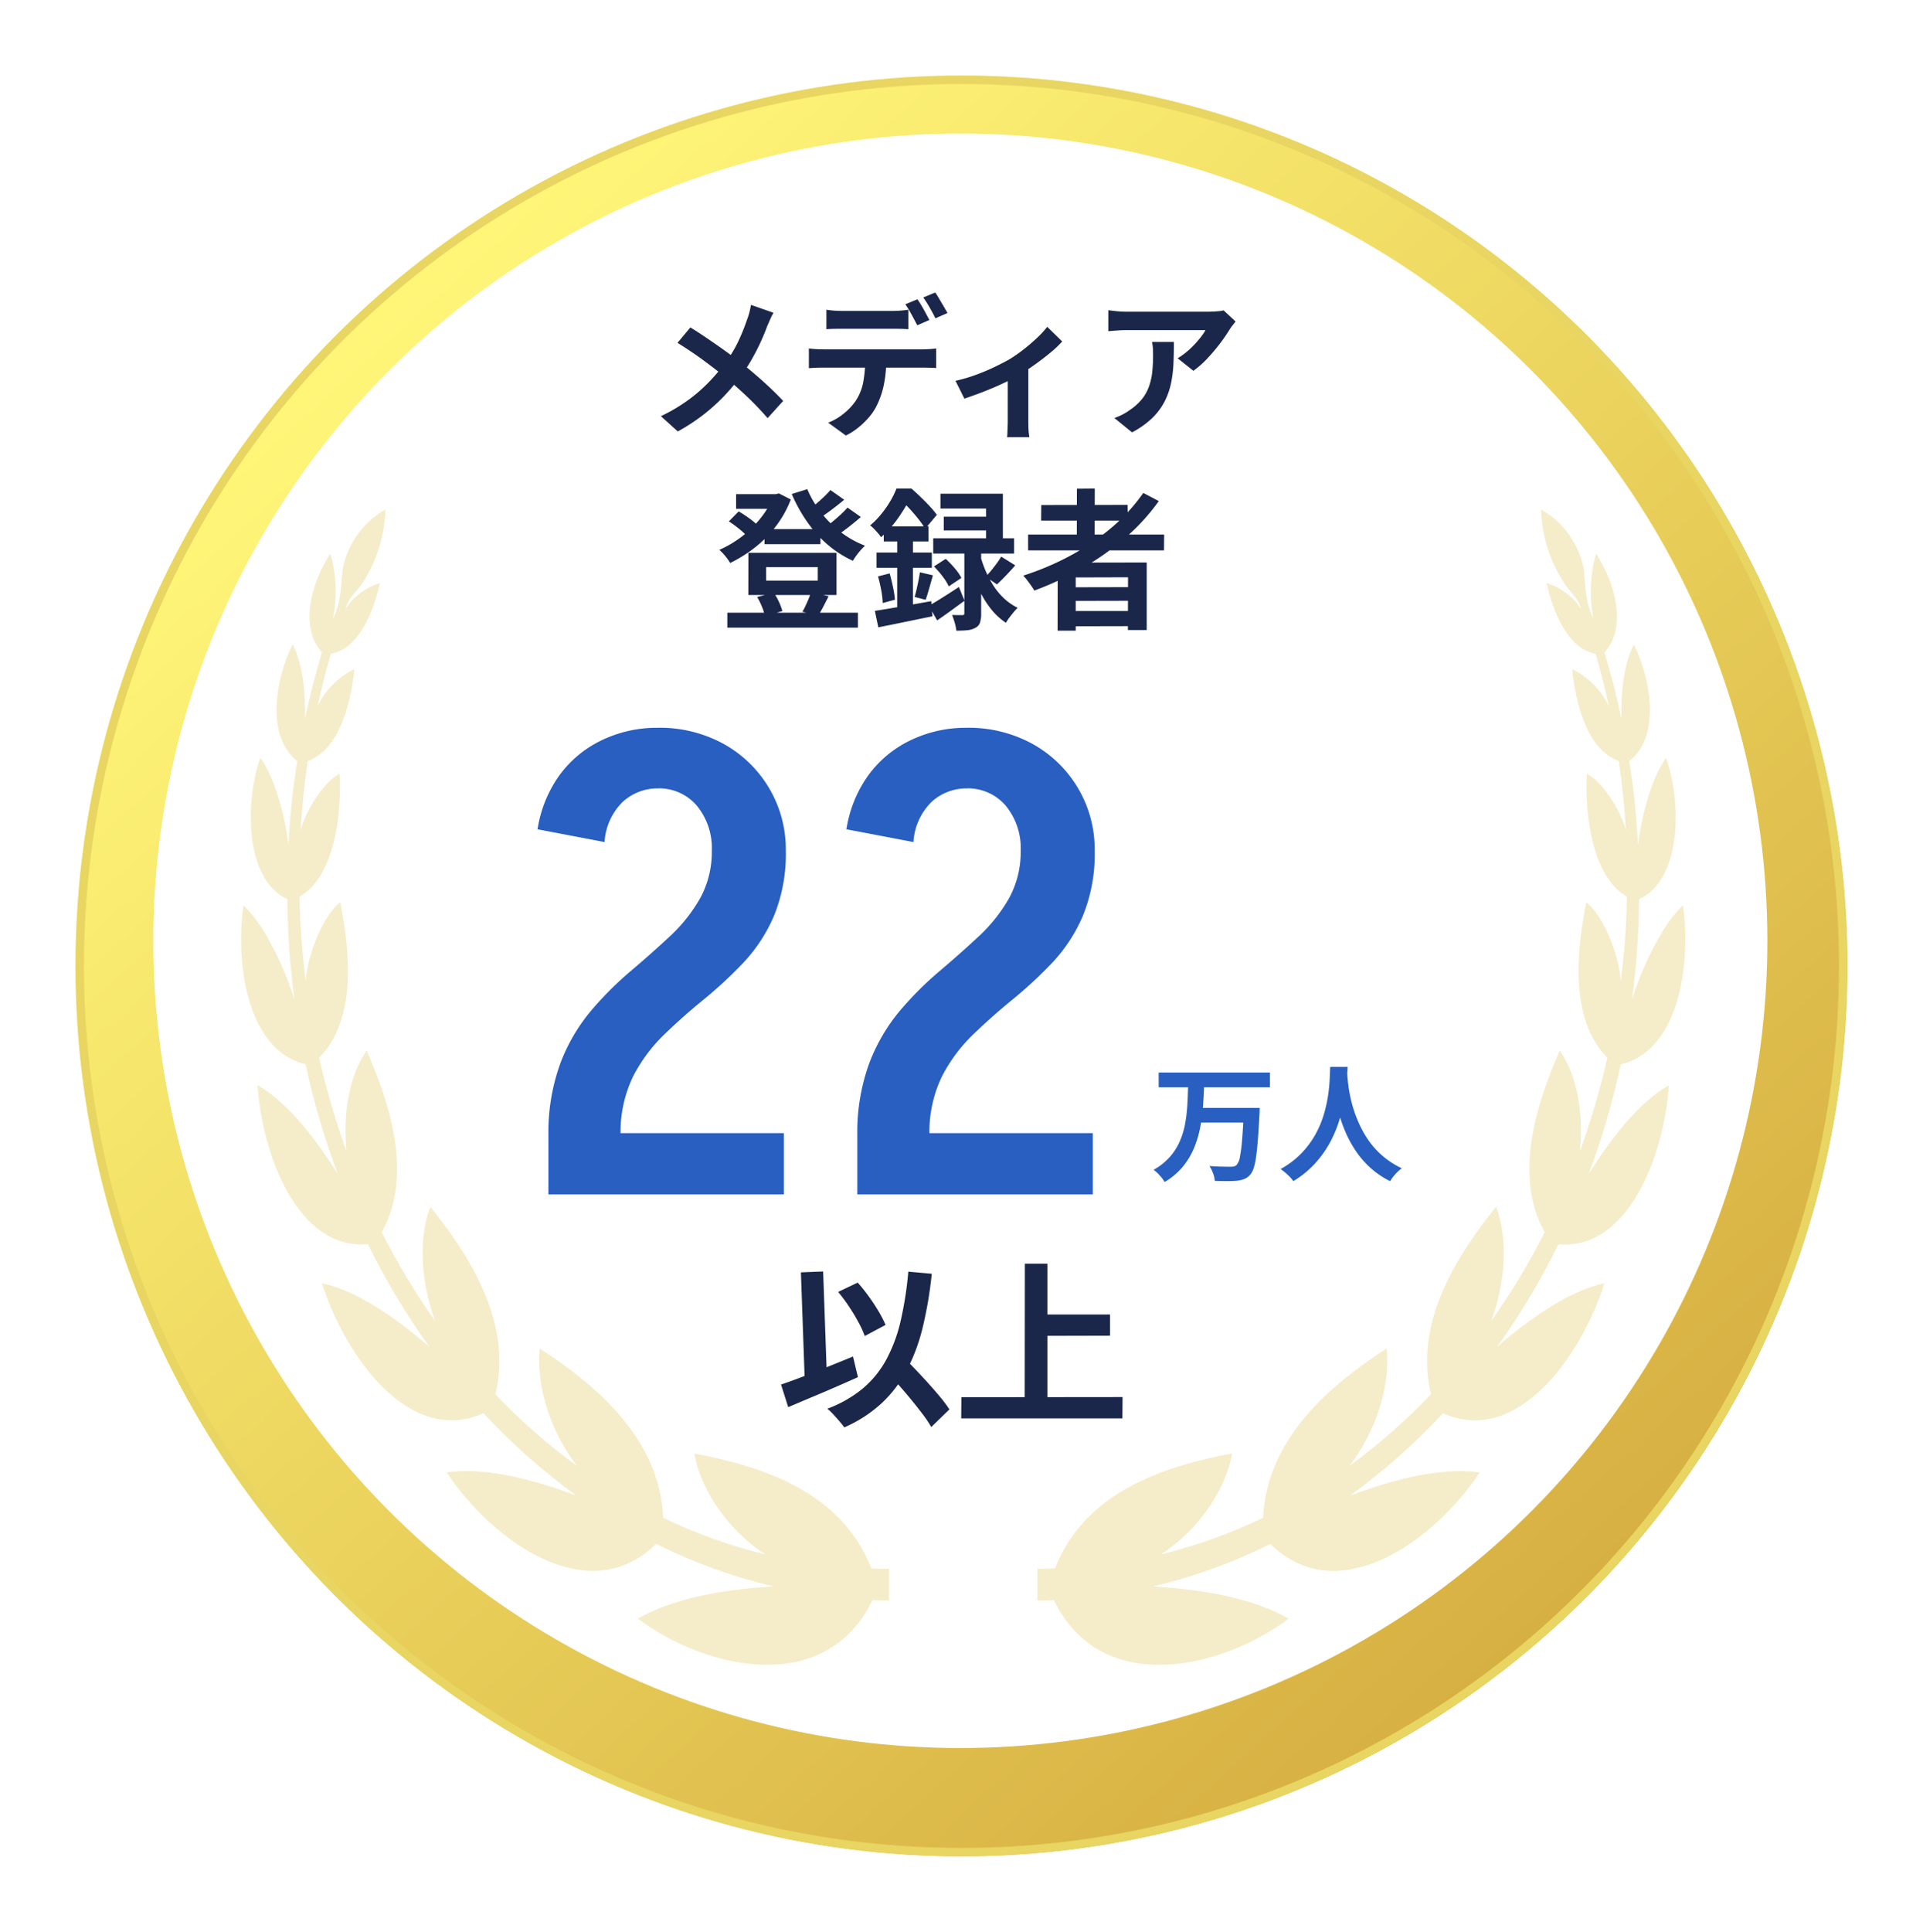 <svg xmlns="http://www.w3.org/2000/svg" xmlns:xlink="http://www.w3.org/1999/xlink" width="229" height="230" viewBox="0 0 229 230">
  <defs>
    <linearGradient id="linear-gradient" x1="0.846" y1="0.902" x2="0.167" y2="0.15" gradientUnits="objectBoundingBox">
      <stop offset="0" stop-color="#d5ad40"/>
      <stop offset="1" stop-color="#fff678"/>
    </linearGradient>
    <filter id="楕円形_28" x="0" y="0" width="229" height="230" filterUnits="userSpaceOnUse">
      <feOffset dy="3" input="SourceAlpha"/>
      <feGaussianBlur stdDeviation="3" result="blur"/>
      <feFlood flood-opacity="0.161"/>
      <feComposite operator="in" in2="blur"/>
      <feComposite in="SourceGraphic"/>
    </filter>
    <filter id="楕円形_29" x="15.264" y="12.896" width="198.207" height="198.207" filterUnits="userSpaceOnUse">
      <feOffset input="SourceAlpha"/>
      <feGaussianBlur stdDeviation="1" result="blur-2"/>
      <feFlood flood-color="#b09a4f"/>
      <feComposite operator="in" in2="blur-2"/>
      <feComposite in="SourceGraphic"/>
    </filter>
    <clipPath id="clip-path">
      <path id="パス_665" data-name="パス 665" d="M17.187,0a10.354,10.354,0,0,0-5.093,7.148c-.211,2.22-.2,3.953-1.156,5.879a16.373,16.373,0,0,0-.3-7.77c-2.054,3.065-3.876,8.595-1,11.75q-1.177,3.889-2.025,7.9c.07-2.963-.217-6.4-1.471-8.855-1.959,3.916-3.307,10.828.543,13.906a93.084,93.084,0,0,0-1.043,9.977c-.378-3.282-1.607-8.068-3.353-10.364C.471,34.735.357,44.008,5.511,46.39a94.2,94.2,0,0,0,.846,11.932C5.173,54.542,2.742,49.36.281,47.124A28.607,28.607,0,0,0,0,51.142v.065c.007,6.351,2.02,13.542,7.687,14.831a92.4,92.4,0,0,0,3.794,12.99c-2.59-4.049-5.761-8.307-9.519-10.5C2.5,76.736,6.72,88.205,15.11,87.47a84.505,84.505,0,0,0,7.31,12.216c-3.948-3.442-8.749-6.745-12.787-7.572,2.781,8.743,10.43,19.432,19.231,15.474a76.4,76.4,0,0,0,11.017,9.779c-4.818-1.752-10.444-3.4-15.4-2.741,5.376,8.144,16.884,16.471,24.942,8.524a64.373,64.373,0,0,0,13.948,5.056c-5.276.332-11.5,1.2-16.126,3.837,7.939,5.977,22.367,9.4,27.952-2.209.653.029,1.306.051,1.96.06v-3.782q-1.041,0-2.082-.027c-3.629-9.3-13.282-12.213-21.1-13.7.852,4.891,4.629,9.6,8.482,12.026a62.3,62.3,0,0,1-12.175-4.361c-.441-9.647-8.348-16.038-14.709-20.154-.5,4.855,1.578,10.293,4.412,13.958a71.647,71.647,0,0,1-9.7-8.518c2.077-8.493-3.054-16.478-7.745-22.319-1.418,3.694-1.166,8.866.561,13.592a84.364,84.364,0,0,1-6.351-10.566c3.753-6.682,1-15.254-1.793-21.632-2.194,3.145-2.823,7.815-2.394,12A93.717,93.717,0,0,1,9.3,65.271c4.461-4.5,3.713-12.507,2.506-18.517-2,1.569-3.86,6.1-4.106,9.367A90.242,90.242,0,0,1,6.963,46.1c4.147-2.412,5.025-9.621,4.776-14.64-1.8.887-3.981,4.253-4.649,6.727q.249-4.139.847-8.237c3.8-1.377,5.137-6.9,5.56-10.937a9.266,9.266,0,0,0-4.382,4.426Q9.8,20.276,10.7,17.179c3.338-.572,5.082-5.059,5.841-8.421a7.534,7.534,0,0,0-4.1,3.063c.364-1.442,1.44-2.04,2.18-3.33A16.83,16.83,0,0,0,17.187,0Z" fill="#f2e6b6"/>
    </clipPath>
    <clipPath id="clip-path-2">
      <path id="パス_666" data-name="パス 666" d="M537.51,0a16.83,16.83,0,0,0,2.571,8.491c.74,1.29,1.816,1.888,2.18,3.33a7.535,7.535,0,0,0-4.1-3.063c.759,3.362,2.5,7.849,5.841,8.421q.9,3.094,1.584,6.263a9.267,9.267,0,0,0-4.382-4.426c.423,4.037,1.756,9.56,5.56,10.937q.6,4.092.847,8.237c-.669-2.474-2.853-5.84-4.649-6.727-.249,5.019.629,12.228,4.776,14.64A90.27,90.27,0,0,1,547,56.121c-.246-3.264-2.107-7.8-4.106-9.367-1.208,6.01-1.955,14.016,2.506,18.517a93.693,93.693,0,0,1-3.271,11.14c.429-4.19-.2-8.86-2.394-12-2.8,6.377-5.545,14.949-1.793,21.632A84.4,84.4,0,0,1,531.588,96.6c1.727-4.726,1.979-9.9.561-13.592-4.691,5.842-9.821,13.827-7.745,22.319a71.632,71.632,0,0,1-9.7,8.518c2.834-3.665,4.915-9.1,4.412-13.958-6.361,4.116-14.268,10.507-14.709,20.154a62.3,62.3,0,0,1-12.175,4.361c3.853-2.43,7.63-7.135,8.482-12.026-7.815,1.491-17.468,4.406-21.1,13.7q-1.041.031-2.082.027V129.9c.654-.009,1.307-.031,1.96-.06,5.585,11.61,20.013,8.186,27.952,2.209-4.626-2.633-10.85-3.505-16.126-3.837a64.378,64.378,0,0,0,13.948-5.056c8.058,7.947,19.566-.38,24.942-8.524-4.952-.661-10.578.989-15.4,2.741a76.4,76.4,0,0,0,11.017-9.779c8.8,3.957,16.451-6.732,19.231-15.474-4.037.827-8.839,4.13-12.787,7.572a84.509,84.509,0,0,0,7.31-12.216c8.39.735,12.609-10.733,13.148-18.937-3.758,2.189-6.929,6.447-9.519,10.5a92.416,92.416,0,0,0,3.794-12.99c5.667-1.289,7.68-8.481,7.687-14.832v-.063a28.554,28.554,0,0,0-.281-4.02c-2.46,2.237-4.892,7.419-6.075,11.2a94.267,94.267,0,0,0,.846-11.932c5.153-2.382,5.04-11.656,3.226-16.815-1.746,2.3-2.975,7.082-3.353,10.364a93.068,93.068,0,0,0-1.043-9.977c3.85-3.077,2.5-9.99.542-13.906-1.254,2.459-1.541,5.892-1.471,8.855q-.847-4.008-2.025-7.9c2.875-3.156,1.052-8.686-1-11.75a16.374,16.374,0,0,0-.3,7.77c-.959-1.926-.945-3.659-1.156-5.879A10.354,10.354,0,0,0,537.51,0Z" transform="translate(-477.538)" fill="#f2e6b6"/>
    </clipPath>
  </defs>
  <g id="グループ_1203" data-name="グループ 1203" transform="translate(8.667 6.298)">
    <g id="グループ_121" data-name="グループ 121" transform="translate(0 0)">
      <g transform="matrix(1, 0, 0, 1, -8.67, -6.3)" filter="url(#楕円形_28)">
        <g id="楕円形_28-2" data-name="楕円形 28" transform="translate(9 6)" stroke="#e8d562" stroke-width="1" fill="url(#linear-gradient)">
          <ellipse cx="105.5" cy="106" rx="105.5" ry="106" stroke="none"/>
          <ellipse cx="105.5" cy="106" rx="105" ry="105.5" fill="none"/>
        </g>
      </g>
      <g transform="matrix(1, 0, 0, 1, -8.67, -6.3)" filter="url(#楕円形_29)">
        <ellipse id="楕円形_29-2" data-name="楕円形 29" cx="96.104" cy="96.104" rx="96.104" ry="96.104" transform="translate(18.26 15.9)" fill="#fff"/>
      </g>
      <g id="グループ_765" data-name="グループ 765" transform="translate(20.04 54.356)" opacity="0.74">
        <g id="グループ_766" data-name="グループ 766">
          <g id="グループ_765-2" data-name="グループ 765" clip-path="url(#clip-path)">
            <rect id="長方形_481" data-name="長方形 481" width="159.362" height="146.851" transform="matrix(0.603, -0.798, 0.798, 0.603, -68.044, 90.003)" fill="#f2e6b6"/>
          </g>
        </g>
        <g id="グループ_768" data-name="グループ 768" transform="translate(94.841)">
          <g id="グループ_767" data-name="グループ 767" clip-path="url(#clip-path-2)">
            <rect id="長方形_482" data-name="長方形 482" width="146.851" height="159.362" transform="matrix(0.798, -0.603, 0.603, 0.798, -68.044, 51.443)" fill="#f2e6b6"/>
          </g>
        </g>
      </g>
    </g>
    <path id="パス_118972" data-name="パス 118972" d="M-20.331-13.23a7.676,7.676,0,0,0-.4.8q-.216.495-.36.819-.324.9-.81,1.953t-1.1,2.115a19.275,19.275,0,0,1-1.35,2.034A25.406,25.406,0,0,1-26.226-3.3a22.554,22.554,0,0,1-2.4,2.169A23.447,23.447,0,0,1-31.725.9L-33.741-.918a20.047,20.047,0,0,0,4.248-2.691,20.458,20.458,0,0,0,3.186-3.375,14.344,14.344,0,0,0,1.755-2.781,25.021,25.021,0,0,0,1.107-2.745,6.328,6.328,0,0,0,.261-.837q.117-.477.171-.819Zm-9.9,1.746q.684.414,1.449.927T-27.234-9.5q.783.54,1.494,1.062t1.287.954q1.44,1.134,2.808,2.358t2.466,2.394L-21.033-.684q-1.188-1.368-2.412-2.529t-2.646-2.349q-.486-.414-1.116-.9t-1.359-1.026q-.729-.54-1.539-1.089t-1.656-1.071Zm16.2-2.106q.432.072.954.108t.972.036h5.886q.468,0,.972-.036t.972-.108v2.322q-.468-.036-.972-.045t-.972-.009h-5.886q-.468,0-.99.009t-.936.045Zm-2.088,4.608q.4.054.855.081t.873.027H-2.6q.288,0,.783-.027t.855-.081v2.34q-.324-.036-.792-.045T-2.6-6.7h-11.79q-.4,0-.873.018t-.855.054ZM-6.9-7.722a14.712,14.712,0,0,1-.306,3.141A10.233,10.233,0,0,1-8.091-2.07,6.414,6.414,0,0,1-8.946-.81,9.682,9.682,0,0,1-10.2.414a7.726,7.726,0,0,1-1.512.972l-2.106-1.53a6.692,6.692,0,0,0,1.836-1.071,7.064,7.064,0,0,0,1.422-1.5A6.073,6.073,0,0,0-9.639-5a14.893,14.893,0,0,0,.234-2.718Zm3.708-7.11q.234.324.5.774t.5.9q.243.45.423.792l-1.44.63q-.288-.558-.675-1.269a13.843,13.843,0,0,0-.747-1.233Zm2.124-.81q.234.342.5.8l.531.9q.261.441.423.747l-1.44.63q-.27-.576-.675-1.278t-.765-1.206ZM1.341-5.13a18.271,18.271,0,0,0,2.385-.693A24.279,24.279,0,0,0,6-6.777Q7.065-7.29,7.785-7.7A17.83,17.83,0,0,0,9.522-8.919q.855-.675,1.575-1.359a10.81,10.81,0,0,0,1.17-1.278L14.049-9.81a12.413,12.413,0,0,1-1.377,1.305q-.855.711-1.845,1.422T8.847-5.8q-.612.378-1.4.765t-1.665.756q-.873.369-1.746.693T2.4-3.006ZM7.569-6.3l2.448-.468V-.36q0,.306.009.7t.045.729q.036.333.072.513H7.479a3.228,3.228,0,0,0,.045-.513q.009-.333.027-.729t.018-.7Zm27.126-5.886q-.144.18-.36.459t-.342.477a17.732,17.732,0,0,1-1.1,1.611,22.686,22.686,0,0,1-1.512,1.8,11.361,11.361,0,0,1-1.71,1.521L27.8-7.812a8.643,8.643,0,0,0,1.062-.756,9.937,9.937,0,0,0,.963-.909q.441-.477.774-.909a5.51,5.51,0,0,0,.513-.774H21.735q-.558,0-1.062.036t-1.134.09v-2.5q.522.072,1.08.126t1.116.054h9.7q.252,0,.612-.018t.711-.054a2.615,2.615,0,0,0,.513-.09Zm-7.344,2.43q0,1.332-.054,2.574A14.478,14.478,0,0,1,27-4.8a8.577,8.577,0,0,1-.774,2.169A7.677,7.677,0,0,1,24.759-.684a10.276,10.276,0,0,1-2.394,1.692L20.259-.7a7.059,7.059,0,0,0,.918-.387,6.588,6.588,0,0,0,.972-.6,6.4,6.4,0,0,0,1.395-1.26A5.181,5.181,0,0,0,24.363-4.4a7.432,7.432,0,0,0,.4-1.71,17.567,17.567,0,0,0,.108-2.025q0-.414-.018-.8a5.212,5.212,0,0,0-.108-.819ZM-21.4,12.524h6.66v1.8H-21.4Zm-4.428,9.954h15.552V24.26H-25.83Zm1.044-14.112h5.04v1.746h-5.04Zm4.356,0h.378l.36-.09L-18.27,9a12.649,12.649,0,0,1-1.26,2.457,13.449,13.449,0,0,1-1.71,2.1,14.7,14.7,0,0,1-2.034,1.7,17.381,17.381,0,0,1-2.214,1.305,6.653,6.653,0,0,0-.585-.819,5.442,5.442,0,0,0-.711-.747A12.657,12.657,0,0,0-24.8,13.91a12.684,12.684,0,0,0,1.836-1.476,12.26,12.26,0,0,0,1.512-1.764A8.272,8.272,0,0,0-20.43,8.744Zm4.122-.594a12.3,12.3,0,0,0,1.629,2.772,12.808,12.808,0,0,0,2.358,2.34A11.534,11.534,0,0,0-9.432,14.5q-.234.216-.513.531t-.522.648a6.338,6.338,0,0,0-.405.621A12.683,12.683,0,0,1-13.9,14.36a14.464,14.464,0,0,1-2.439-2.718,18.625,18.625,0,0,1-1.818-3.294Zm-9.342,3.834,1.17-1.188q.4.234.828.522t.819.594a4.6,4.6,0,0,1,.621.576l-1.224,1.314a8.047,8.047,0,0,0-.981-.918A12.968,12.968,0,0,0-25.65,11.606Zm12.1-3.726,1.638,1.152q-.756.63-1.575,1.242t-1.5,1.044l-1.278-1.008q.432-.306.936-.729t.981-.873A11.033,11.033,0,0,0-13.554,7.88Zm2.034,2.088,1.584,1.116q-.756.666-1.629,1.332a17.619,17.619,0,0,1-1.593,1.1l-1.3-1.008q.486-.324,1.017-.756t1.044-.9A10.855,10.855,0,0,0-11.52,9.968Zm-9.7,7.092v1.6h6.156v-1.6Zm-2.106-1.71h10.494v5.022H-23.328Zm1.044,5.256,1.98-.5a6.816,6.816,0,0,1,.621,1.1,7.14,7.14,0,0,1,.405,1.08l-2.088.594a6.228,6.228,0,0,0-.351-1.116A7.927,7.927,0,0,0-22.284,20.606Zm6.408-.54,2.106.45-.648,1.26a10.68,10.68,0,0,1-.594,1.026l-1.89-.432a7.41,7.41,0,0,0,.387-.729q.189-.405.36-.819T-15.876,20.066ZM6.786,15.8,8.46,16.844q-.54.612-1.116,1.215T6.282,19.112l-1.35-.918q.306-.306.648-.72t.666-.855A8.651,8.651,0,0,0,6.786,15.8Zm-8.01,1.17,1.4-.9a11.476,11.476,0,0,1,1.08,1.125,6.01,6.01,0,0,1,.792,1.143L.54,19.346a5.857,5.857,0,0,0-.729-1.179A11.714,11.714,0,0,0-1.224,16.97ZM-.45,8.312H6.984v6.336h-2V10.076H-.45Zm.4,2.736H6.1v1.638H-.054Zm-1.26,2.574h9.63V15.44h-9.63Zm3.708.936h2v8.01a3.549,3.549,0,0,1-.135,1.089,1.069,1.069,0,0,1-.549.621,2.429,2.429,0,0,1-.972.288q-.558.054-1.3.054a4.875,4.875,0,0,0-.189-.936q-.153-.522-.315-.936.378.018.729.018h.477q.162,0,.207-.054a.283.283,0,0,0,.045-.18Zm-4.23,7.092q.684-.378,1.638-.981t1.944-1.251l.666,1.638L.765,22.262q-.837.612-1.611,1.134Zm6.174-5.814a12.823,12.823,0,0,0,.585,1.656,12.32,12.32,0,0,0,.9,1.71,7.939,7.939,0,0,0,1.26,1.539A6.837,6.837,0,0,0,8.748,21.9a5.221,5.221,0,0,0-.477.513q-.261.315-.513.648a4.047,4.047,0,0,0-.4.621A7.361,7.361,0,0,1,5.787,22.3a10.5,10.5,0,0,1-1.215-1.755A14.77,14.77,0,0,1,3.7,18.68q-.351-.918-.567-1.71ZM-7.2,12.2h5.328V14H-7.2Zm-.864,3.114h6.588v1.818H-8.064Zm.18,2.844L-6.5,17.8q.216.756.4,1.629a13.194,13.194,0,0,1,.234,1.5l-1.458.4a10.053,10.053,0,0,0-.18-1.539Q-7.668,18.914-7.884,18.158Zm-.378,4.1q.864-.126,1.962-.315t2.313-.405l2.439-.432.144,1.8q-1.674.342-3.375.693t-3.069.621Zm5.364-4.59,1.548.36q-.216.774-.441,1.566t-.423,1.35l-1.314-.342q.126-.414.243-.936t.225-1.053Q-2.952,18.086-2.9,17.672ZM-5.6,12.92h1.872V22.6l-1.872.342Zm-.09-5.22h1.134v.414h.612v.558a25.691,25.691,0,0,1-1.386,2.313,13.364,13.364,0,0,1-2.2,2.511,3.328,3.328,0,0,0-.36-.486q-.234-.27-.477-.522a2.857,2.857,0,0,0-.459-.4,9.671,9.671,0,0,0,1.368-1.4A12.712,12.712,0,0,0-6.408,9.176,10.353,10.353,0,0,0-5.688,7.7Zm.288,0h1.494q.522.45,1.1,1.008t1.089,1.107a9.151,9.151,0,0,1,.837,1.017l-1.386,1.656a9.724,9.724,0,0,0-.738-1.071q-.468-.6-1-1.188a9.911,9.911,0,0,0-1.035-1H-5.4ZM9.99,13.172h16.2l-.018,1.89H9.99Zm1.566-3.51,10.278-.018.018,1.872H11.538Zm3.15,9.792,8.046-.018.018,1.62-8.046.018Zm0,2.826h8.046l.018,1.8-8.046.018ZM15.8,7.718,17.928,7.7l-.018,6.534H15.786Zm7.9.5,1.854.972a24.839,24.839,0,0,1-4.1,4.464,32.475,32.475,0,0,1-5.085,3.564,38.5,38.5,0,0,1-5.643,2.628,5.858,5.858,0,0,0-.36-.567q-.234-.333-.495-.675a5.492,5.492,0,0,0-.459-.54,32.836,32.836,0,0,0,5.607-2.376,28.116,28.116,0,0,0,4.9-3.33A21.726,21.726,0,0,0,23.706,8.222Zm-10.188,8.3,10.6-.018v8.046H21.87l.018-6.282-6.228.018V24.62H13.5Z" transform="translate(103.776 44.166)" fill="#1a274b"/>
    <path id="パス_118967" data-name="パス 118967" d="M-13.7-14.217l2.331-1.113a20.834,20.834,0,0,1,1.323,1.659q.651.9,1.165,1.774a14.223,14.223,0,0,1,.83,1.607l-2.478,1.323a11.924,11.924,0,0,0-.756-1.649q-.5-.934-1.134-1.88A19.664,19.664,0,0,0-13.7-14.217Zm-6.8,11.025q1.071-.357,2.489-.9t2.982-1.176q1.564-.63,3.1-1.26l.588,2.457q-1.407.63-2.856,1.26T-17.052-1.6L-19.646-.5ZM-8.2-5.061l1.932-1.785q.714.756,1.543,1.617t1.638,1.753q.809.893,1.5,1.722A14.892,14.892,0,0,1-.451-.231l-2.163,2.1A13.87,13.87,0,0,0-3.675.284q-.662-.871-1.428-1.8T-6.678-3.35Q-7.487-4.263-8.2-5.061Zm2.856-11.571,2.793.252A47.413,47.413,0,0,1-3.643-9.944a22.1,22.1,0,0,1-1.911,5.1A14.808,14.808,0,0,1-8.568-.924a16.08,16.08,0,0,1-4.4,2.835q-.189-.273-.546-.693t-.756-.851a6.821,6.821,0,0,0-.714-.683A14.54,14.54,0,0,0-10.752-2.73a12,12,0,0,0,2.8-3.455,18.353,18.353,0,0,0,1.7-4.6A42.415,42.415,0,0,0-5.344-16.632Zm-12.789.084,2.646-.105L-15-3-17.65-2.9ZM9.944-11.529H18.68v2.52l-8.736.021ZM.976-1.68,20.171-1.7,20.149.84H.955Zm7.56-15.9h2.688v17.3L8.516-.294Z" transform="translate(104.843 161.725)" fill="#1a274b"/>
    <g id="グループ_732" data-name="グループ 732" transform="translate(50.951 60.902)">
      <path id="パス_118966" data-name="パス 118966" d="M-14.152-11.715H-.907V-9.96H-14.152Zm4.8,4.215h6v1.74h-6Zm5.34,0h1.89l-.008.142q-.007.143-.007.338a2.646,2.646,0,0,1-.015.315q-.09,1.74-.187,2.978t-.217,2.07A7.929,7.929,0,0,1-2.842-.33a2.174,2.174,0,0,1-.39.75,1.814,1.814,0,0,1-.713.54,3.6,3.6,0,0,1-.893.21q-.45.045-1.162.045t-1.463-.03a3.489,3.489,0,0,0-.21-.893,3.882,3.882,0,0,0-.435-.878q.78.06,1.485.075T-5.587-.5a1.86,1.86,0,0,0,.4-.038.671.671,0,0,0,.3-.158,1.815,1.815,0,0,0,.4-.937,17.286,17.286,0,0,0,.27-2.1Q-4.1-5.1-4.012-7.2Zm-6.63-2.715h1.905q-.045,1.275-.142,2.58a20.941,20.941,0,0,1-.352,2.573,12.456,12.456,0,0,1-.75,2.43A8.788,8.788,0,0,1-11.317-.458a8.1,8.1,0,0,1-2.13,1.778,4.044,4.044,0,0,0-.57-.772,5.335,5.335,0,0,0-.735-.683A7.4,7.4,0,0,0-12.81-1.68a7.121,7.121,0,0,0,1.193-1.89,9.664,9.664,0,0,0,.63-2.138,18.9,18.9,0,0,0,.255-2.257Q-10.673-9.105-10.642-10.215ZM6.278-12.39h2.07q-.03.63-.1,1.62t-.278,2.2a19.808,19.808,0,0,1-.607,2.527,14.964,14.964,0,0,1-1.1,2.633A12.569,12.569,0,0,1,4.485-.908a11.5,11.5,0,0,1-2.6,2.123A4.857,4.857,0,0,0,1.23.48,7.6,7.6,0,0,0,.368-.225a10.462,10.462,0,0,0,2.52-1.92A10.8,10.8,0,0,0,4.553-4.418a11.937,11.937,0,0,0,.99-2.4,16.738,16.738,0,0,0,.495-2.288,19.085,19.085,0,0,0,.18-1.935Q6.248-11.9,6.278-12.39Zm2,.4q.015.285.06.9t.18,1.47a16.637,16.637,0,0,0,.413,1.852,14.986,14.986,0,0,0,.742,2.048A12.759,12.759,0,0,0,10.823-3.66,9.881,9.881,0,0,0,12.5-1.8,10.127,10.127,0,0,0,14.8-.315,4.828,4.828,0,0,0,14,.42a5.616,5.616,0,0,0-.592.8A10.267,10.267,0,0,1,11-.428,11.015,11.015,0,0,1,9.24-2.5,14.047,14.047,0,0,1,8.033-4.77,17.423,17.423,0,0,1,7.26-7.043,21.143,21.143,0,0,1,6.818-9.12q-.15-.96-.2-1.665t-.082-1.02Z" transform="translate(92.515 72.2)" fill="#285fc1"/>
      <path id="パス_118965" data-name="パス 118965" d="M-31.312-7.3A23.925,23.925,0,0,1-29.83-15.77a21.692,21.692,0,0,1,3.61-6.118,40.713,40.713,0,0,1,4.674-4.674q2.47-2.09,4.674-4.142a19.034,19.034,0,0,0,3.61-4.522,11.4,11.4,0,0,0,1.406-5.738H-3.04a19.459,19.459,0,0,1-1.406,7.79,19.034,19.034,0,0,1-3.648,5.586,50.936,50.936,0,0,1-4.712,4.37q-2.47,2.014-4.712,4.18A19.06,19.06,0,0,0-21.2-14.1a15.236,15.236,0,0,0-1.52,6.8Zm0,7.3V-7.3H-3.268V0Zm6.688-41.952-7.98-1.52a14.907,14.907,0,0,1,2.546-6.346,13.336,13.336,0,0,1,5.016-4.218,15.15,15.15,0,0,1,6.8-1.52v7.22a6.123,6.123,0,0,0-4.218,1.6A7.318,7.318,0,0,0-24.624-41.952ZM-3.04-40.888h-8.816a7.925,7.925,0,0,0-1.786-5.4,5.9,5.9,0,0,0-4.674-2.052v-7.22a15.847,15.847,0,0,1,7.828,1.9,14.4,14.4,0,0,1,5.434,5.244A14.3,14.3,0,0,1-3.04-40.888ZM5.472-7.3A23.925,23.925,0,0,1,6.954-15.77a21.692,21.692,0,0,1,3.61-6.118,40.713,40.713,0,0,1,4.674-4.674q2.47-2.09,4.674-4.142a19.034,19.034,0,0,0,3.61-4.522,11.4,11.4,0,0,0,1.406-5.738h8.816a19.459,19.459,0,0,1-1.406,7.79,19.034,19.034,0,0,1-3.648,5.586,50.936,50.936,0,0,1-4.712,4.37q-2.47,2.014-4.712,4.18A19.06,19.06,0,0,0,15.58-14.1a15.236,15.236,0,0,0-1.52,6.8Zm0,7.3V-7.3H33.516V0ZM12.16-41.952l-7.98-1.52a14.907,14.907,0,0,1,2.546-6.346,13.336,13.336,0,0,1,5.016-4.218,15.15,15.15,0,0,1,6.8-1.52v7.22a6.123,6.123,0,0,0-4.218,1.6A7.318,7.318,0,0,0,12.16-41.952Zm21.584,1.064H24.928a7.925,7.925,0,0,0-1.786-5.4,5.9,5.9,0,0,0-4.674-2.052v-7.22a15.847,15.847,0,0,1,7.828,1.9,14.4,14.4,0,0,1,5.434,5.244A14.3,14.3,0,0,1,33.744-40.888Z" transform="translate(37 75)" fill="#285fc1"/>
    </g>
  </g>
</svg>
